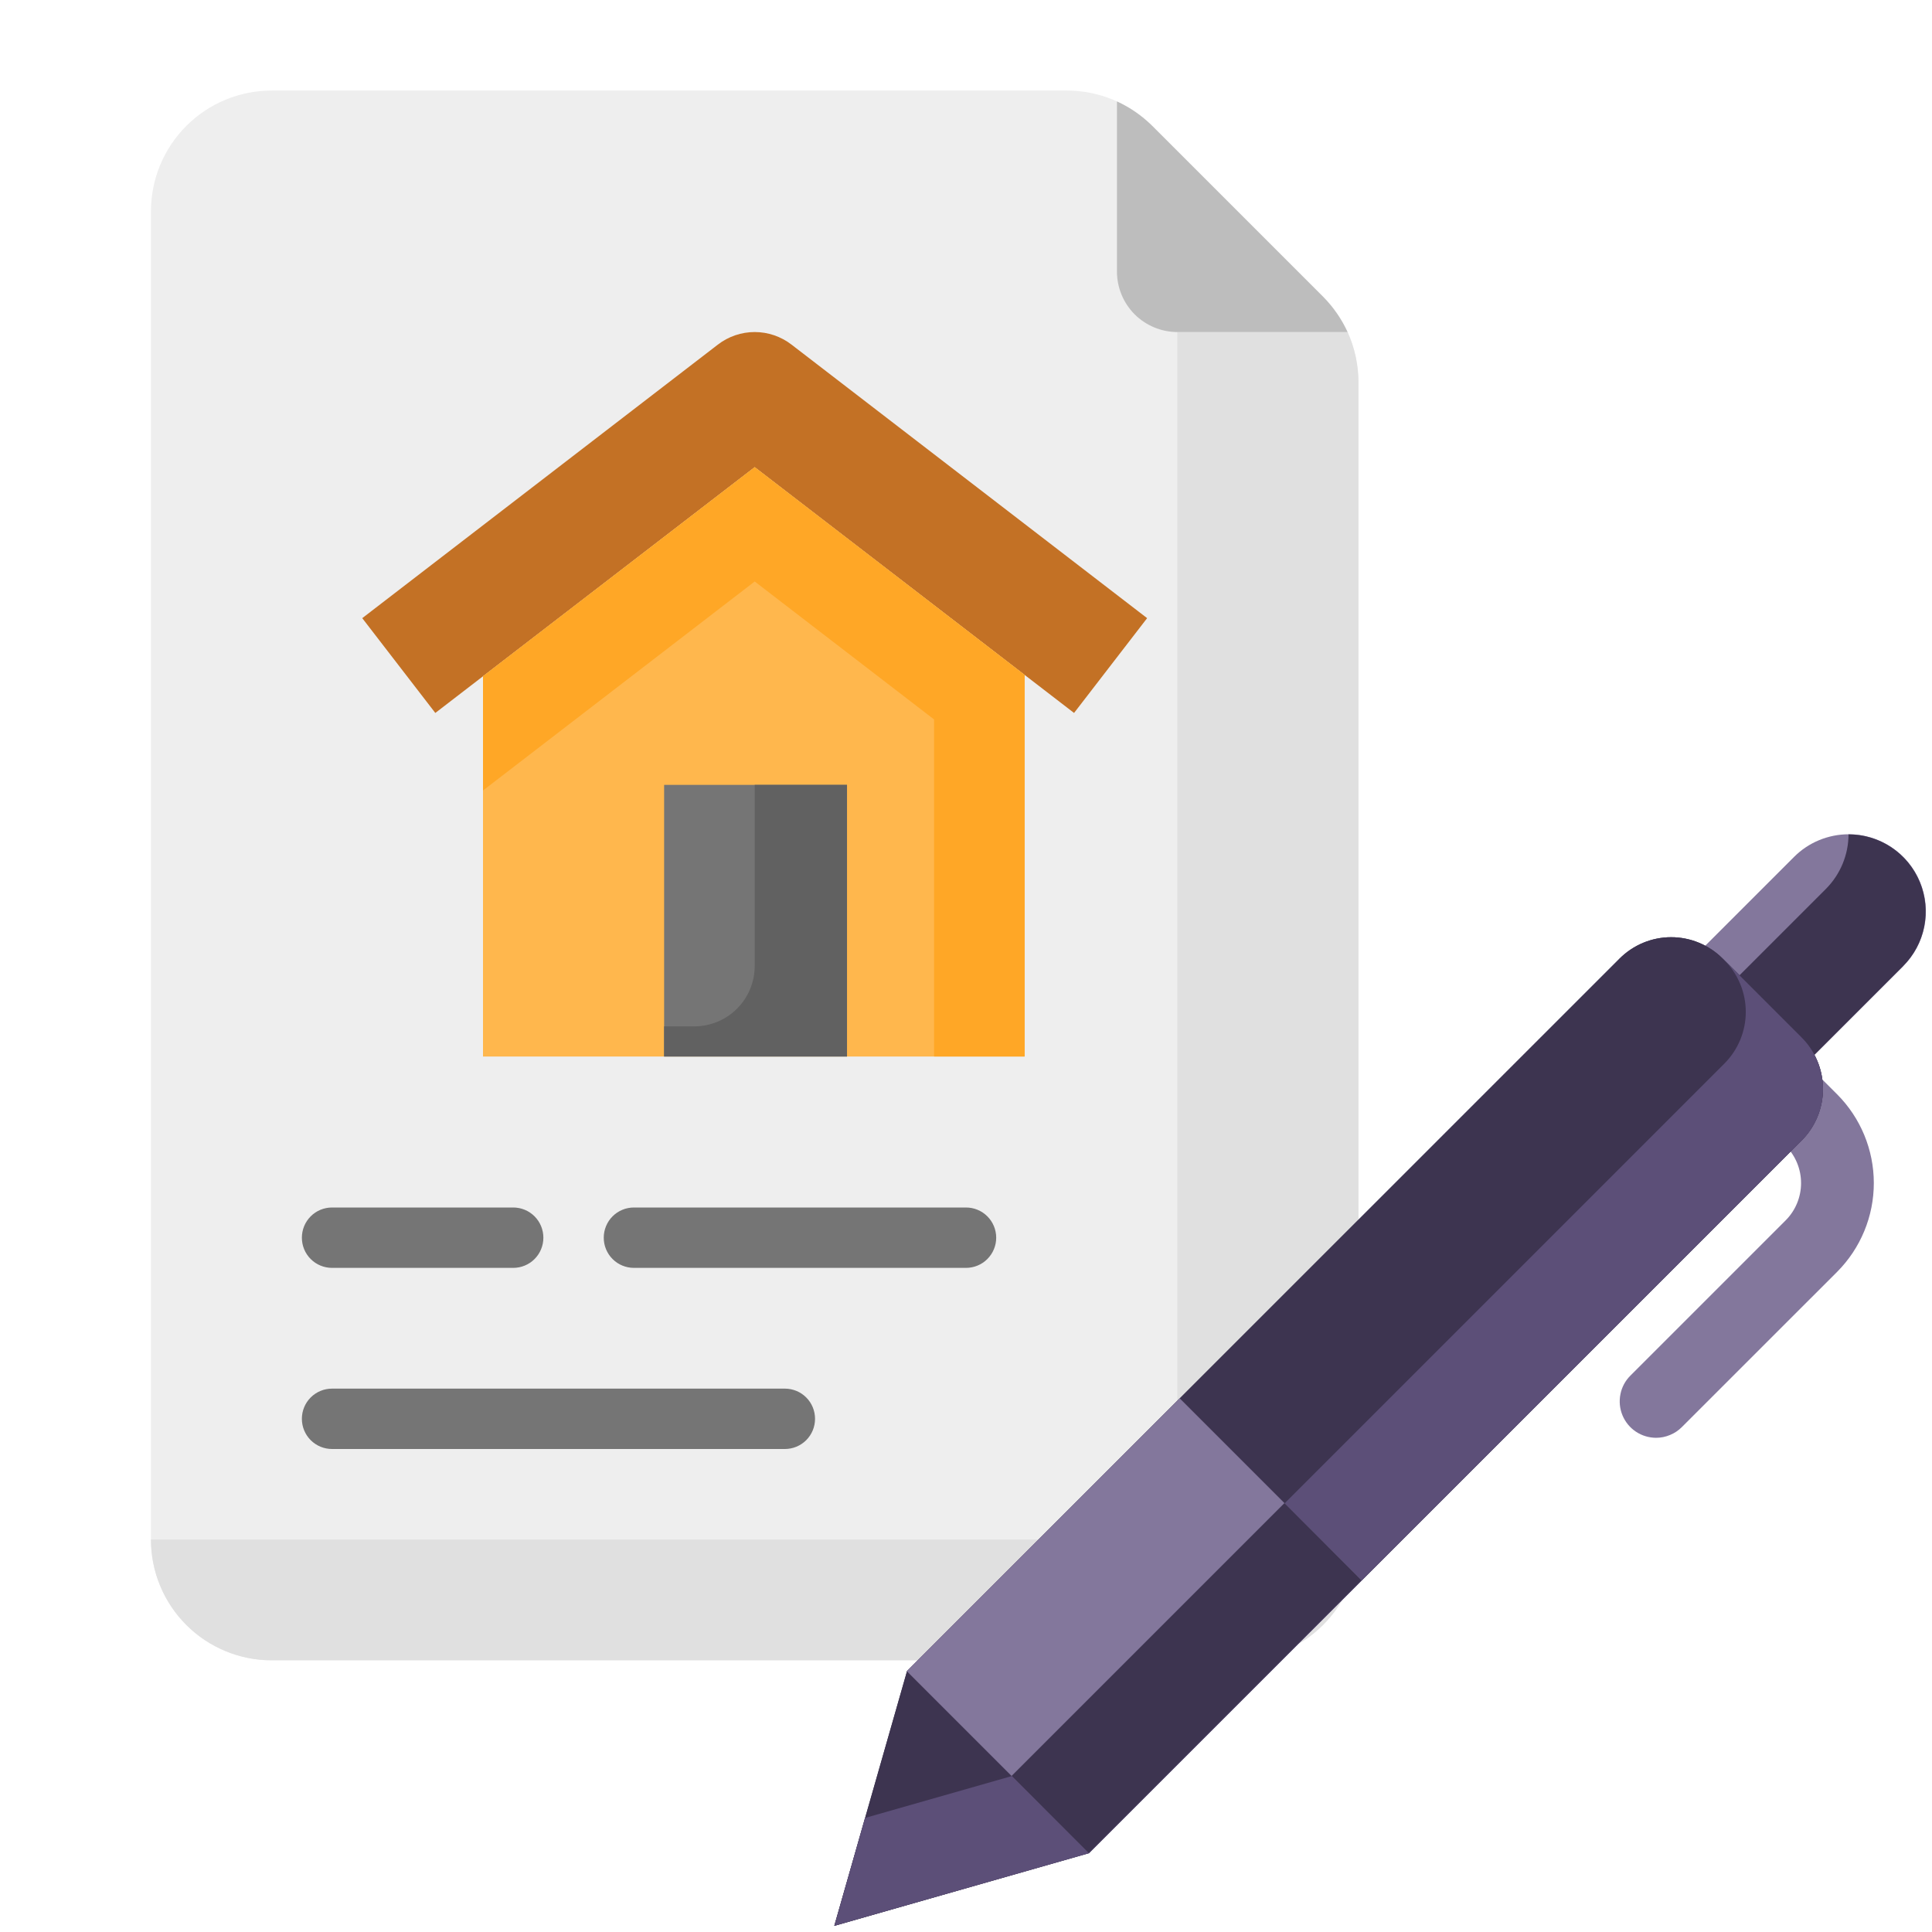 <svg width="44" height="44" viewBox="0 0 44 44" fill="none" xmlns="http://www.w3.org/2000/svg">
<path d="M28.188 37.812H6.188C5.458 37.812 4.759 37.523 4.243 37.007C3.727 36.491 3.438 35.792 3.438 35.062V4.812C3.438 4.083 3.727 3.384 4.243 2.868C4.759 2.352 5.458 2.062 6.188 2.062H24.298C24.66 2.062 25.017 2.134 25.351 2.272C25.685 2.41 25.988 2.613 26.243 2.868L30.132 6.757C30.387 7.012 30.59 7.315 30.728 7.649C30.866 7.983 30.938 8.34 30.938 8.702V35.062C30.938 35.792 30.648 36.491 30.132 37.007C29.616 37.523 28.917 37.812 28.188 37.812Z" fill="#EEEEEE"/>
<path d="M30.938 8.704V35.062C30.938 35.424 30.866 35.781 30.728 36.115C30.59 36.449 30.388 36.752 30.132 37.007C29.877 37.263 29.574 37.465 29.24 37.603C28.906 37.742 28.549 37.813 28.188 37.812H6.188C5.826 37.813 5.469 37.742 5.135 37.603C4.801 37.465 4.498 37.263 4.243 37.007C3.987 36.752 3.785 36.449 3.647 36.115C3.508 35.781 3.437 35.424 3.438 35.062H24.062C24.424 35.063 24.781 34.992 25.115 34.853C25.449 34.715 25.752 34.513 26.007 34.257C26.263 34.002 26.465 33.699 26.603 33.365C26.741 33.031 26.813 32.674 26.812 32.312V7.562H30.69C30.852 7.921 30.936 8.31 30.938 8.704Z" fill="#E0E0E0"/>
<path d="M30.69 7.562H26.812C26.448 7.561 26.099 7.416 25.841 7.159C25.584 6.901 25.439 6.552 25.438 6.188V2.31C25.736 2.447 26.008 2.636 26.242 2.867L30.133 6.758C30.364 6.992 30.553 7.264 30.69 7.562Z" fill="#BDBDBD"/>
<path d="M17.875 33H7.562C7.38 33 7.205 32.928 7.076 32.799C6.947 32.67 6.875 32.495 6.875 32.312C6.875 32.13 6.947 31.955 7.076 31.826C7.205 31.697 7.38 31.625 7.562 31.625H17.875C18.057 31.625 18.232 31.697 18.361 31.826C18.49 31.955 18.562 32.13 18.562 32.312C18.562 32.495 18.49 32.67 18.361 32.799C18.232 32.928 18.057 33 17.875 33ZM22 28.875H14.438C14.255 28.875 14.08 28.803 13.951 28.674C13.822 28.545 13.75 28.37 13.75 28.188C13.75 28.005 13.822 27.83 13.951 27.701C14.08 27.572 14.255 27.5 14.438 27.5H22C22.182 27.5 22.357 27.572 22.486 27.701C22.615 27.83 22.688 28.005 22.688 28.188C22.688 28.37 22.615 28.545 22.486 28.674C22.357 28.803 22.182 28.875 22 28.875ZM11.688 28.875H7.562C7.38 28.875 7.205 28.803 7.076 28.674C6.947 28.545 6.875 28.37 6.875 28.188C6.875 28.005 6.947 27.83 7.076 27.701C7.205 27.572 7.38 27.5 7.562 27.5H11.688C11.87 27.5 12.045 27.572 12.174 27.701C12.303 27.83 12.375 28.005 12.375 28.188C12.375 28.37 12.303 28.545 12.174 28.674C12.045 28.803 11.87 28.875 11.688 28.875Z" fill="#757575"/>
<path d="M16.349 7.848L8.25 14.078L9.914 16.237L17.188 10.64L24.461 16.237L26.125 14.078L18.026 7.848C17.786 7.663 17.491 7.562 17.188 7.562C16.884 7.562 16.589 7.663 16.349 7.848Z" fill="#C37125"/>
<path d="M17.188 10.64L11 15.401V24.062H23.335V15.37L17.188 10.64Z" fill="#FFB74D"/>
<path d="M17.188 10.64L11 15.401V18.003L17.188 13.243L21.273 16.385V24.062H23.335V15.37L17.188 10.64Z" fill="#FFA726"/>
<path d="M15.125 17.875H19.29V24.062H15.125V17.875Z" fill="#757575"/>
<path d="M17.188 17.875V22C17.188 22.365 17.043 22.714 16.785 22.972C16.527 23.23 16.177 23.375 15.812 23.375H15.125V24.062H19.29V17.875H17.188Z" fill="#616161"/>
<path d="M40.859 19.515L37.23 23.144L39.716 25.63L43.345 22.001C43.508 21.838 43.638 21.644 43.726 21.431C43.815 21.217 43.86 20.989 43.86 20.758C43.86 20.527 43.815 20.299 43.726 20.085C43.638 19.872 43.508 19.678 43.345 19.515C43.182 19.352 42.988 19.222 42.775 19.134C42.562 19.046 42.333 19 42.102 19C41.871 19 41.643 19.046 41.429 19.134C41.216 19.222 41.022 19.352 40.859 19.515Z" fill="#83779C"/>
<path d="M43.343 22.003L39.715 25.63L37.956 23.872L41.583 20.245C41.912 19.915 42.098 19.468 42.099 19.002C42.446 19.002 42.786 19.105 43.075 19.298C43.364 19.491 43.589 19.766 43.722 20.087C43.855 20.408 43.89 20.761 43.822 21.102C43.755 21.443 43.587 21.756 43.342 22.002L43.343 22.003Z" fill="#3D3450"/>
<path d="M37.716 32.745C37.552 32.744 37.392 32.696 37.256 32.605C37.12 32.514 37.013 32.384 36.951 32.233C36.888 32.081 36.872 31.915 36.904 31.754C36.935 31.593 37.014 31.446 37.13 31.33L40.667 27.793C40.892 27.568 41.018 27.262 41.018 26.944C41.018 26.625 40.892 26.32 40.667 26.095L37.959 23.386C37.88 23.31 37.817 23.219 37.773 23.117C37.73 23.016 37.707 22.908 37.706 22.798C37.705 22.688 37.726 22.578 37.768 22.477C37.809 22.375 37.871 22.282 37.949 22.204C38.026 22.127 38.119 22.065 38.221 22.023C38.323 21.982 38.432 21.961 38.542 21.962C38.652 21.963 38.761 21.986 38.862 22.029C38.963 22.072 39.054 22.136 39.131 22.215L41.839 24.922C42.374 25.458 42.675 26.186 42.675 26.944C42.675 27.702 42.374 28.429 41.839 28.966L38.302 32.502C38.225 32.579 38.134 32.64 38.033 32.681C37.933 32.723 37.825 32.745 37.716 32.745Z" fill="#83779C"/>
<path d="M24.801 42.203L41.031 25.973C41.341 25.662 41.516 25.24 41.516 24.801C41.516 24.361 41.341 23.94 41.031 23.629L39.231 21.829C38.92 21.519 38.499 21.344 38.059 21.344C37.62 21.344 37.198 21.519 36.887 21.829L20.657 38.059L19 43.86L24.801 42.203Z" fill="#3D3450"/>
<path d="M24.801 42.203L41.031 25.973C41.341 25.662 41.516 25.24 41.516 24.801C41.516 24.361 41.341 23.94 41.031 23.629L39.231 21.829C38.92 21.519 38.499 21.344 38.059 21.344C37.62 21.344 37.198 21.519 36.887 21.829L20.657 38.059L19 43.86L24.801 42.203Z" fill="#3D3450"/>
<path d="M41.034 25.975L24.803 42.206L19.003 43.858L19.699 41.403L23.046 40.448L39.276 24.218C39.585 23.906 39.759 23.485 39.759 23.046C39.759 22.606 39.585 22.185 39.276 21.873L41.034 23.631C41.344 23.942 41.518 24.364 41.518 24.803C41.518 25.242 41.344 25.664 41.034 25.975Z" fill="#5C4F78"/>
<path d="M20.651 38.059L26.866 31.845L31.008 35.988L24.793 42.202L20.651 38.059Z" fill="#83779C"/>
<path d="M23.038 40.446L29.253 34.231L31.007 35.988L24.792 42.202L23.038 40.446Z" fill="#3D3450"/>
</svg>
